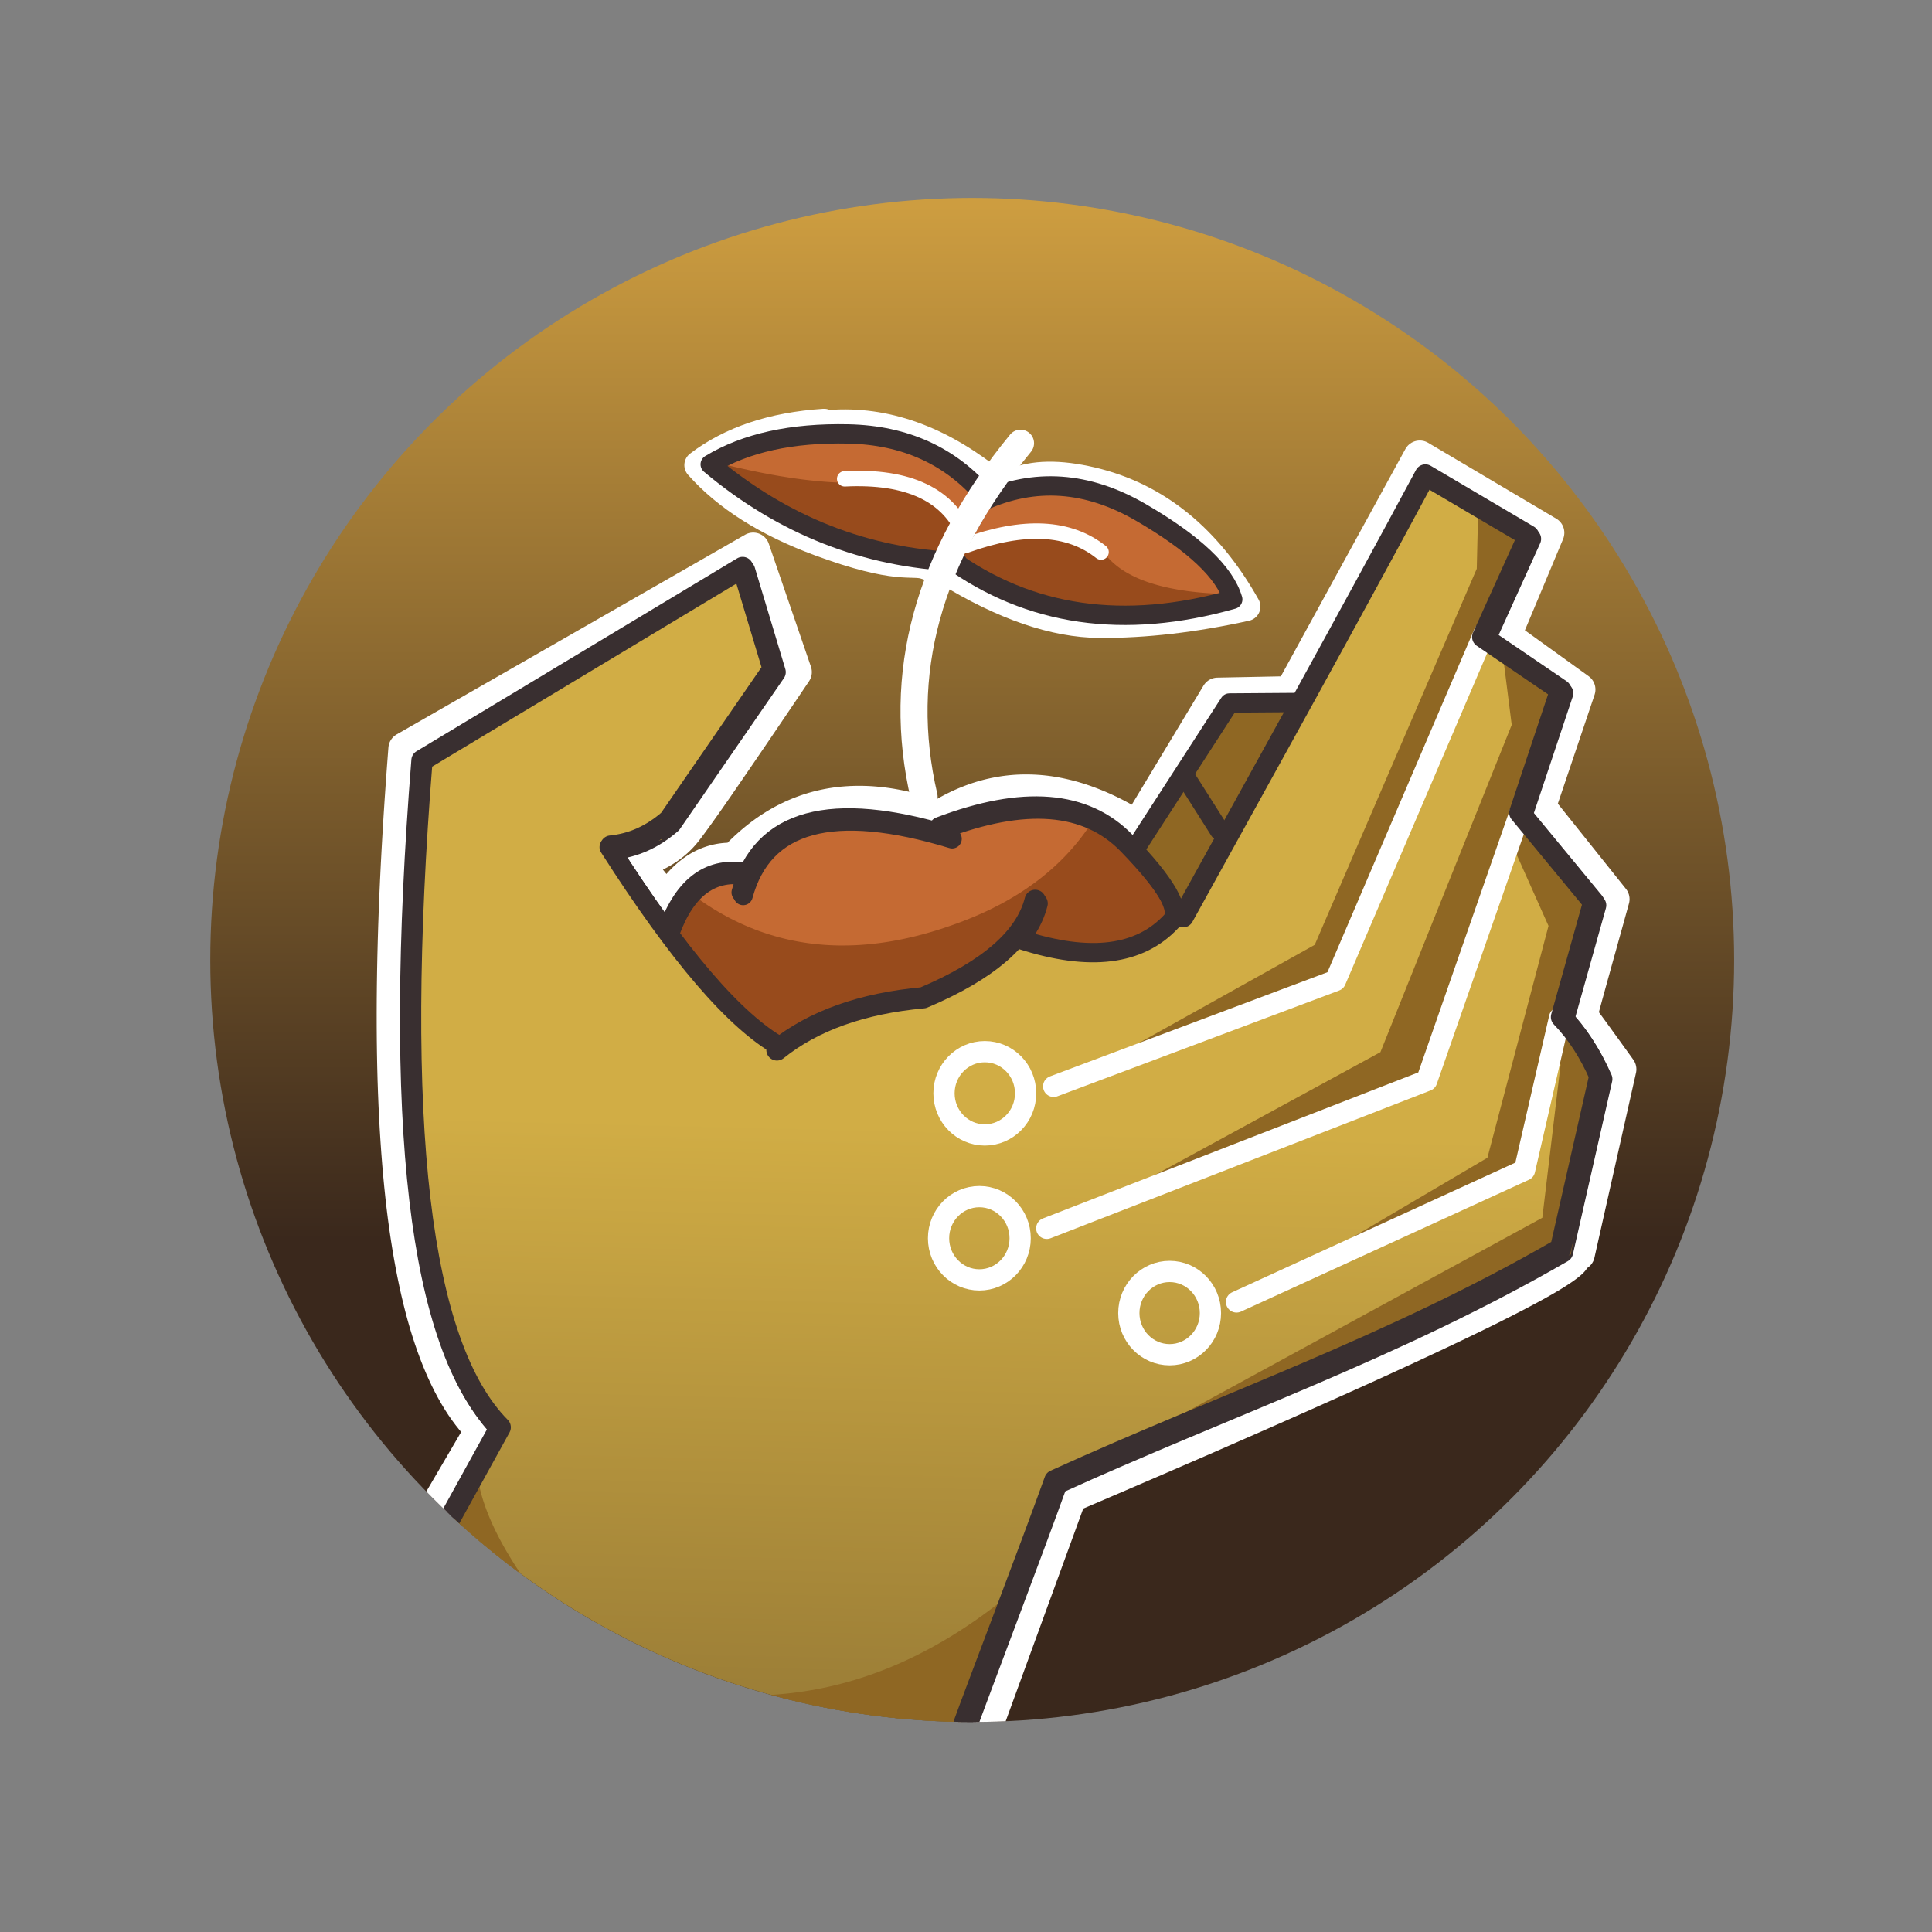 <?xml version="1.0" encoding="utf-8"?>
<!-- Generator: Adobe Illustrator 29.5.1, SVG Export Plug-In . SVG Version: 9.03 Build 0)  -->
<svg version="1.0"
	 id="Layer_1" xmlns:sodipodi="http://sodipodi.sourceforge.net/DTD/sodipodi-0.dtd" xmlns:krita="http://krita.org/namespaces/svg/krita"
	 xmlns="http://www.w3.org/2000/svg" xmlns:xlink="http://www.w3.org/1999/xlink" x="0px" y="0px" viewBox="0 0 1000 1000"
	 style="enable-background:new 0 0 1000 1000;" xml:space="preserve">
<rect x="0" y="0" width="1000" height="1000" fill="#808080" stroke="none"/>
<style type="text/css">
	
		.st0{clip-path:url(#shape0_00000010285378794095371320000016208749498225114541_);fill-rule:evenodd;clip-rule:evenodd;fill:url(#shape0_00000044882351515706499800000002332790130534066566_);}
	
		.st1{clip-path:url(#shape0_00000010285378794095371320000016208749498225114541_);fill:#FFA4AD;stroke:#FFFFFF;stroke-width:17;stroke-linecap:round;stroke-linejoin:round;}
	
		.st2{clip-path:url(#shape0_00000010285378794095371320000016208749498225114541_);fill-rule:evenodd;clip-rule:evenodd;fill:#C56A33;stroke:#984B1C;stroke-width:5;stroke-linecap:square;stroke-linejoin:bevel;}
	
		.st3{clip-path:url(#shape0_00000010285378794095371320000016208749498225114541_);fill-rule:evenodd;clip-rule:evenodd;fill:#984B1C;}
	
		.st4{clip-path:url(#shape0_00000010285378794095371320000016208749498225114541_);fill:none;stroke:#392F30;stroke-width:10;stroke-linecap:round;stroke-linejoin:round;}
	
		.st5{clip-path:url(#shape0_00000010285378794095371320000016208749498225114541_);fill:none;stroke:#392F30;stroke-width:11;stroke-linecap:round;stroke-linejoin:round;}
	
		.st6{clip-path:url(#shape0_00000010285378794095371320000016208749498225114541_);fill:none;stroke:#FFFFFF;stroke-width:11;stroke-linecap:round;stroke-linejoin:round;}
	
		.st7{clip-path:url(#shape0_00000010285378794095371320000016208749498225114541_);fill:none;stroke:#392F30;stroke-width:11;stroke-linecap:round;stroke-linejoin:round;stroke-miterlimit:4;}
	
		.st8{clip-path:url(#shape0_00000010285378794095371320000016208749498225114541_);fill:none;stroke:#FFFFFF;stroke-width:11;stroke-linecap:square;stroke-linejoin:bevel;}
	
		.st9{clip-path:url(#shape0_00000010285378794095371320000016208749498225114541_);fill-rule:evenodd;clip-rule:evenodd;fill:url(#shape05_00000176024653856413199220000013384323085727324321_);}
	
		.st10{clip-path:url(#shape0_00000010285378794095371320000016208749498225114541_);fill-rule:evenodd;clip-rule:evenodd;fill:#8F6723;}
	
		.st11{clip-path:url(#shape0_00000010285378794095371320000016208749498225114541_);fill:none;stroke:#FFFFFF;stroke-width:15;stroke-linecap:round;stroke-linejoin:round;}
	
		.st12{clip-path:url(#shape0_00000010285378794095371320000016208749498225114541_);fill-rule:evenodd;clip-rule:evenodd;fill:#C56A33;}
	
		.st13{clip-path:url(#shape0_00000010285378794095371320000016208749498225114541_);fill:none;stroke:#FFFFFF;stroke-width:8;stroke-linecap:round;stroke-linejoin:round;}
	
		.st14{clip-path:url(#shape0_00000010285378794095371320000016208749498225114541_);fill:none;stroke:#FFFFFF;stroke-width:14;stroke-linecap:round;stroke-linejoin:bevel;}
</style>
<g>
	<defs>
		<ellipse id="shape0_00000139977047657639426750000011822447623940544441_" cx="503.3" cy="496.87" rx="394.46" ry="394.42"/>
	</defs>
	<clipPath id="shape0_00000036931741410273357140000007220230325066948017_">
		<use xlink:href="#shape0_00000139977047657639426750000011822447623940544441_"  style="overflow:visible;"/>
	</clipPath>
	
		<linearGradient id="shape0_00000078726770641399135550000010182000313050035860_" gradientUnits="userSpaceOnUse" x1="-2519.323" y1="2011.723" x2="-2519.323" y2="2011.049" gradientTransform="matrix(795.165 0 0 -795.102 2003781 1599631.75)">
		<stop  offset="0" style="stop-color:#CD9D40"/>
		<stop  offset="1" style="stop-color:#3A281C"/>
	</linearGradient>
	
		<ellipse id="shape0" style="clip-path:url(#shape0_00000036931741410273357140000007220230325066948017_);fill-rule:evenodd;clip-rule:evenodd;fill:url(#shape0_00000078726770641399135550000010182000313050035860_);" cx="503.13" cy="496.87" rx="394.46" ry="394.42"/>
	
		<path id="shape01" sodipodi:nodetypes="cccccccccccccccccccccccccccccccccccccccccccccccccccccccccccccccccccccccccccccccccccccccccccccccccccccccccccccccccccccccccccccccccccccccccccccccccccccccccccccccccccccccccccccccccccccccccccccccccccccccccccccccccccccccccccccccccccccccccccccccccccccccccccccccccccccccccccccccccccccccccccccccccccccccccccccccccccccccccccccccccccccccccccccccccccccccccccccccccccccccccccccccccccccccccccccccccccccccccccccccccccccccccccccccccccccccccccccccccccccccccccccccccccccccccccccccccccccccccccccccccccccccccccccccccccccccccccccccccccccccccccccccccccccccccccccccccccccccccccccccccccccccccccccccccccccccccccccccccccccccccccccccccccccccccccccccccccccccccccccccccccccccccccccccccccccccccccccccccccccccccccccccccccccccccccccccccccccccccccccccccccccccccccccccccccccccccccccccccccccccccccccccccccccccccccc" style="clip-path:url(#shape0_00000036931741410273357140000007220230325066948017_);fill:#FFA4AD;stroke:#FFFFFF;stroke-width:17;stroke-linecap:round;stroke-linejoin:round;" d="
		M512,889.5l41.95-115.02l7.32-3.13l7.21-3.09l7.11-3.05l7.01-3.01l6.9-2.97l6.8-2.93l6.69-2.89l6.59-2.85l6.48-2.81l6.38-2.77
		l6.28-2.74l6.17-2.7l6.07-2.66l5.97-2.62l5.86-2.58l5.76-2.54l5.65-2.5l5.55-2.46l5.45-2.42l5.34-2.38l5.24-2.34l5.14-2.3
		l5.03-2.26l4.93-2.22l4.82-2.18l4.72-2.15l4.61-2.1l4.51-2.07l4.41-2.03l4.3-1.99l4.2-1.95l4.1-1.91l3.99-1.87l3.89-1.83l3.78-1.79
		l3.68-1.75l3.58-1.71l3.47-1.67l3.37-1.63l3.26-1.59l3.16-1.55l3.06-1.52l2.95-1.48l2.85-1.44l2.74-1.4l2.64-1.36l2.54-1.32
		l2.43-1.28l2.33-1.24l2.23-1.2l2.12-1.16l2.02-1.12l1.91-1.08l1.81-1.04l1.71-1.01l1.6-0.97l1.5-0.93l1.39-0.89l1.29-0.85
		l1.19-0.81l1.08-0.77l0.98-0.73l0.87-0.69l0.76-0.64l0.62-0.57l0.49-0.51l0.35-0.44l0.22-0.37l0.09-0.31l-0.05-0.24l-0.18-0.17
		l-0.32-0.11l-0.45-0.04l-0.34,0.01l-214.95,92.51l7.54-3.47l7.41-3.4l7.27-3.34l7.14-3.27l7.01-3.2l6.87-3.14l6.74-3.07l6.6-3
		l6.47-2.94l6.34-2.87l6.2-2.8l6.07-2.74l5.94-2.67l5.8-2.61l5.67-2.54l5.53-2.47l5.4-2.41l5.27-2.34l5.13-2.28l5-2.21l4.86-2.14
		l4.73-2.08l4.6-2.01l4.46-1.95l4.33-1.88l4.2-1.81l4.06-1.75l3.93-1.68l3.79-1.61l3.66-1.55l3.53-1.48l3.39-1.41l3.26-1.35
		l3.13-1.28l2.99-1.22l2.86-1.15l2.72-1.08l2.59-1.02l2.46-0.95l2.32-0.89l2.19-0.82l2.05-0.75l1.92-0.69l1.79-0.62l1.65-0.55
		l1.52-0.49l1.39-0.42l1.25-0.35l1.12-0.29l0.98-0.22l0.85-0.16l0.72-0.09l0.24-0.01l3.82-1.64l21.52-95.7l-1.45-2.02l-1.4-1.94
		l-1.34-1.86l-1.29-1.79l-1.23-1.71l-1.18-1.63l-1.13-1.56l-1.07-1.48l-1.02-1.41l-0.96-1.33l-0.91-1.25l-0.86-1.18l-0.8-1.1
		l-0.75-1.02l-0.69-0.95l-0.64-0.87l-0.59-0.79l-0.53-0.72l-0.48-0.64l-0.42-0.57l-0.37-0.49l-0.32-0.41l-0.26-0.34l-0.21-0.26
		l-0.15-0.18l-0.1-0.11l-0.04-0.03l0-0.01l0.01-0.04l0.02-0.08l0.02-0.11l0.03-0.14l0.04-0.17l0.05-0.2l0.06-0.23l0.07-0.27
		l0.08-0.3l0.09-0.33l0.1-0.36l0.1-0.39l0.11-0.42l0.12-0.45l0.13-0.49l0.14-0.52l0.15-0.55l0.16-0.58l0.17-0.61l0.17-0.64
		l0.18-0.67l0.19-0.71l0.2-0.74l0.21-0.77l0.22-0.8l0.23-0.83l0.24-0.86l0.25-0.9l0.26-0.93l0.26-0.96l0.27-0.99l0.28-1.02
		l0.29-1.05l0.3-1.08l0.31-1.12l0.32-1.15l0.33-1.18l0.34-1.21l0.34-1.24l0.35-1.27l0.36-1.31l0.37-1.34l0.38-1.37l0.39-1.4
		l0.4-1.43l0.41-1.46l0.42-1.49l0.42-1.53l0.43-1.56l0.44-1.59l0.45-1.62l0.46-1.65l0.47-1.68l0.48-1.72l0.49-1.75l0.49-1.78
		l0.5-1.81l0.51-1.84l0.52-1.87l0.53-1.9l0.54-1.94l-38.16-47.74l20.5-60.77l-38.46-27.7l22.36-53.42l-66.32-39.26l-66.82,121.98
		l-37.83,0.75l-41.49,68.89l1.11,0.7l1.94,1.25l-6.69,3.86l3.64-5.82l-0.82-0.51l-1.93-1.17l-1.92-1.13l-1.92-1.1l-1.91-1.06
		l-1.91-1.02l-1.9-0.98l-1.9-0.94l-1.89-0.9l-1.89-0.86l-1.88-0.82l-1.88-0.78l-1.87-0.74l-1.87-0.71l-1.86-0.67l-1.86-0.63
		l-1.85-0.59l-1.85-0.55l-1.84-0.51l-1.84-0.47l-1.83-0.43l-1.83-0.4l-1.82-0.36l-1.82-0.32l-1.81-0.28l-1.81-0.24l-1.8-0.2
		l-1.8-0.16l-1.79-0.12l-1.79-0.08l-1.78-0.04l-1.78-0.01l-1.77,0.03l-1.77,0.07l-1.76,0.11l-1.76,0.15l-1.75,0.19l-1.75,0.23
		l-1.74,0.27l-1.74,0.31l-1.73,0.34l-1.73,0.38l-1.72,0.42l-1.72,0.46l-1.71,0.5l-1.71,0.54l-1.7,0.58l-1.7,0.62l-1.69,0.66
		l-1.69,0.69l-1.68,0.73l-1.68,0.77l-1.67,0.81l-1.67,0.85l-1.66,0.89l-1.66,0.93l-1.65,0.97l-1.65,1.01l-0.5,0.32l0.66,0.24
		l2.34,0.89l2.36,0.93l2.37,0.98l2.39,1.02l2.4,1.07l2.42,1.12l2.43,1.16l-2.49,1.13l-2.42,1.09l-2.35,1.05l-2.27,1l-2.2,0.96
		l-2.13,0.92l-2.06,0.88l-1.99,0.84l-1.91,0.8l-1.84,0.76l-1.77,0.72l-1.7,0.68l-1.62,0.64l-1.55,0.6l-1.48,0.56l-1.41,0.52
		l-1.33,0.47l-1.26,0.43l-1.19,0.39l-1.12,0.35l-1.05,0.31l-0.97,0.27l-0.9,0.23l-0.83,0.19l-0.76,0.15l-0.69,0.11l-0.61,0.07
		l-0.54,0.02l-0.47-0.02l-0.4-0.06l-0.32-0.1l-0.25-0.14l-0.18-0.18l-0.11-0.22l-0.03-0.26l0.04-0.3l0.11-0.34l0.18-0.38l0.25-0.42
		l0.33-0.46l0.4-0.51l0.47-0.55l0.54-0.59l0.61-0.63l0.69-0.67l0.76-0.71l0.83-0.75l0.9-0.79l0.98-0.83l1.05-0.87l1.12-0.91
		l1.19-0.95l1.26-0.99l1.34-1.04l1.41-1.08l1.48-1.12l1.55-1.16l1.62-1.2l1.7-1.24l1.63-1.16l1.63-1.12l1.64-1.08l1.14-0.72
		l-1.67-0.6l-2.31-0.8l-2.3-0.75l-2.28-0.7l-2.27-0.66l-2.25-0.61l-2.24-0.57l-2.23-0.52l-2.21-0.48l-2.2-0.43l-2.18-0.39
		l-2.17-0.34l-2.15-0.29l-2.14-0.25l-2.12-0.2l-2.11-0.16l-2.09-0.11l-2.08-0.06l-2.06-0.02l-2.05,0.03l-2.03,0.07l-2.02,0.12
		l-2.01,0.16l-1.99,0.21l-1.98,0.25l-1.96,0.3l-1.95,0.35l-1.93,0.39l-1.92,0.44l-1.9,0.48l-1.89,0.53l-1.87,0.58l-1.86,0.62
		l-1.84,0.67l-1.83,0.71l-1.82,0.76l-1.8,0.8l-1.79,0.85l-1.77,0.89l-1.76,0.94l-1.74,0.99l-1.73,1.03l-1.71,1.08l-1.7,1.12
		l-1.68,1.17l-1.67,1.22l-1.65,1.26l-1.64,1.31l-1.62,1.35l-1.61,1.4l-1.6,1.44l-1.58,1.49l-1.57,1.53l-1.55,1.58l-1.26,1.33
		l0.99,0.06l1.15,0.1l1.16,0.14l1.17,0.18l1.18,0.21l1.19,0.25l1.2,0.28l1.21,0.32l1.22,0.35l1.23,0.39l1.24,0.42l-9.7,4.38
		l26.46,4.92l-2.48,1.35l-2.42,1.3l-2.36,1.26l-2.29,1.21l-2.23,1.16l-2.16,1.11l-2.1,1.06l-2.04,1.01l-1.97,0.96l-1.91,0.91
		l-1.84,0.86l-1.78,0.82l-1.72,0.77l-1.65,0.72l-1.59,0.67l-1.52,0.62l-1.46,0.57l-1.4,0.52l-1.33,0.48l-1.27,0.43l-1.2,0.38
		l-1.14,0.33l-1.08,0.28l-1.01,0.23l-0.95,0.18l-0.89,0.13l-0.82,0.08l-0.76,0.04l-0.69-0.01l-0.63-0.06l-0.57-0.11l-0.5-0.16
		l-0.44-0.21l-0.37-0.26l-0.31-0.3l-0.24-0.36l-0.18-0.4l-0.12-0.45l-0.05-0.5l0.01-0.55l0.08-0.6l0.14-0.65l0.2-0.7l0.27-0.74
		l0.33-0.79l0.4-0.84l0.46-0.89l0.52-0.94l0.59-0.99l0.65-1.04l0.71-1.09l0.78-1.13l0.84-1.18l0.91-1.23l0.97-1.28l1.03-1.33
		l1.1-1.38l1.16-1.43l1.23-1.48l1.29-1.52l1.36-1.57l1.42-1.62l1.48-1.67l1.52-1.67l0.28-0.29l-0.15-0.01l-1.13-0.03h-1.12
		l-1.11,0.04l-1.1,0.07l-1.09,0.11l-1.08,0.14l-1.07,0.18l-1.06,0.21l-1.05,0.25l-1.04,0.28l-1.03,0.32l-1.02,0.35l-1.01,0.39
		l-1,0.42l-0.99,0.46l-0.98,0.49l-0.97,0.53l-0.96,0.57l-0.95,0.6l-0.94,0.64l-0.93,0.67l-0.92,0.71l-0.91,0.74l-0.9,0.78
		l-0.89,0.81l-0.88,0.85l-0.87,0.88l-0.86,0.92l-0.85,0.95l-0.84,0.99l-0.83,1.02l-0.82,1.06l-0.81,1.1l-0.8,1.13l-0.79,1.17
		l-0.78,1.2l-0.41,0.66l4.02,5.05l-1.52,3.66l3.8-5.18l-3.13,6.95l-4.5-2.56l-1.61,2.88l-1.49,2.66l-1.38,2.45l-1.26,2.23
		l-1.15,2.01l-1.04,1.79l-0.92,1.57l-0.81,1.35l-0.7,1.13l-0.58,0.91l-0.47,0.69l-0.36,0.47l-0.24,0.25l-0.13,0.03l-0.01-0.19
		l0.1-0.41l0.21-0.63l0.33-0.85l0.44-1.07l0.55-1.29l0.67-1.51l0.78-1.73l0.9-1.95l1.01-2.16l1.12-2.38l1.24-2.6l1.35-2.82
		l0.71-1.45l0.72-1.41l0.73-1.38l0.74-1.34l0.75-1.31l0.76-1.27l0.36-0.58l-15.94-19.99l1.32-0.4l1.29-0.42l1.27-0.44l1.24-0.46
		l1.22-0.48l1.19-0.5l1.17-0.52l1.14-0.54l1.12-0.56l1.09-0.58l1.07-0.6l1.04-0.62l1.02-0.64l0.99-0.66l0.97-0.68l0.94-0.7
		l0.92-0.72l0.89-0.74l0.87-0.76l0.84-0.78l0.82-0.8l0.79-0.82l0.77-0.84l0.74-0.86l0.72-0.88l0.29-0.37l0.31-0.4l0.33-0.43
		l0.35-0.46l0.37-0.49l0.39-0.52l0.41-0.55l0.43-0.58l0.45-0.61l0.47-0.64l0.49-0.67l0.51-0.7l0.53-0.73l0.55-0.76l0.57-0.79
		l0.59-0.82l0.61-0.85l0.63-0.89l0.65-0.91l0.67-0.95l0.69-0.98l0.71-1.01l0.73-1.04l0.75-1.07l0.77-1.1l0.79-1.13l0.8-1.16
		l0.83-1.19l0.85-1.22l0.86-1.25l0.88-1.28l0.9-1.31l0.92-1.34l0.94-1.37l0.96-1.4l0.98-1.43l1-1.46l1.02-1.49l1.04-1.52l1.06-1.55
		l1.08-1.58l1.1-1.61l1.12-1.64l1.14-1.67l1.16-1.7l1.18-1.73l1.2-1.76l1.22-1.8l1.24-1.82l1.26-1.86l1.28-1.89l1.3-1.92l1.32-1.95
		l1.34-1.98l1.36-2.01l1.38-2.04l1.4-2.07l1.42-2.1l1.44-2.13l1.46-2.16l1.48-2.19l1.5-2.22l1.52-2.25l-21.83-63.72L209.52,387.52
		l-0.68,8.92l-0.64,8.81l-0.6,8.7l-0.56,8.59l-0.52,8.48l-0.48,8.38l-0.44,8.27l-0.4,8.16l-0.36,8.05l-0.32,7.94l-0.27,7.83
		l-0.23,7.72l-0.19,7.61l-0.15,7.51l-0.11,7.4l-0.07,7.29l-0.03,7.18l0.01,7.07l0.05,6.96l0.09,6.85l0.13,6.74l0.17,6.64l0.22,6.53
		l0.26,6.42l0.3,6.31l0.34,6.2l0.38,6.09l0.42,5.98l0.46,5.87l0.5,5.76l0.54,5.65l0.58,5.55l0.62,5.44l0.66,5.33l0.71,5.22
		l0.75,5.11l0.79,5l0.83,4.89l0.87,4.78l0.91,4.68l0.95,4.57l0.99,4.46l1.03,4.35l1.07,4.24l1.11,4.13l1.15,4.02l1.2,3.91l1.24,3.8
		l1.28,3.7l1.32,3.59l1.36,3.48l1.4,3.37l1.44,3.26l1.48,3.15l1.52,3.04l1.56,2.93l1.6,2.83l1.64,2.72l1.68,2.61l1.73,2.5l1.77,2.39
		l1.81,2.28l1.85,2.17l2.36,2.67l0.53,0.59l4.43-7.51l6.12,14.27l1.81,2.26l1.72,2.16l1.64,2.06l1.55,1.95l1.46,1.85l1.38,1.75
		l1.29,1.65l1.2,1.54l1.11,1.44l1.03,1.34l0.94,1.24l0.86,1.13l0.77,1.03l0.68,0.93l0.6,0.82l0.51,0.72l0.42,0.62l0.33,0.52
		l0.25,0.41l0.16,0.31l0.07,0.21l-0.01,0.1l-0.1,0l-0.19-0.1l-0.27-0.2l-0.36-0.31l-0.45-0.41l-0.53-0.51l-0.62-0.62l-0.71-0.72
		l-0.8-0.82l-0.88-0.92l-0.97-1.03l-1.06-1.13l-1.14-1.23l-1.23-1.34l-1.32-1.44l-1.4-1.54l-1.49-1.64l-1.58-1.75l-1.66-1.85
		l-1.75-1.95l-1.84-2.05l-1.92-2.16l-2.01-2.26l-2.1-2.36l-2.18-2.47l-1.75-1.98L227,778"/>
	
		<path id="shape02" sodipodi:nodetypes="cccccccccccccccccccccccccccccccccc" style="clip-path:url(#shape0_00000036931741410273357140000007220230325066948017_);fill-rule:evenodd;clip-rule:evenodd;fill:#C56A33;stroke:#984B1C;stroke-width:5;stroke-linecap:square;stroke-linejoin:bevel;" d="
		M345.36,480.33l6.32-7.08l10.17-14.95l10.67-4.46l11.75-0.4l3.69,0.51l13.93-18.22l24.47-8.41l19.42-2.25l33.82,3.95l10.04,4.15
		l2.31-7.09l13.8-3.64l13.33-1.62l11.94-2.56l15.19,0.51l8.02,1.73l16.77,4.26l17.27,14.84l19.33,25.27l1.42,15.32l-19.55,9.15
		l-6.66,2.9l-39.85,1.22l-14.27-6.57l-13.74,9.52l-28.55,17.37l-13.33,4.46l-36.16,8.07L418.72,536l-13.23,6.27l-8.24-4.61
		l-22.17-19.81C374.39,518.22,364.48,505.71,345.36,480.33z"/>
	
		<path id="shape1" sodipodi:nodetypes="ccccccccccccccccccccccccccccccccccccccccccccccccccccccccccccccccccccccccccccccccccccccccccccccccccccccccccccccccccccccccccccccccccccccc" style="clip-path:url(#shape0_00000036931741410273357140000007220230325066948017_);fill-rule:evenodd;clip-rule:evenodd;fill:#984B1C;" d="
		M347.05,483.16l10.61-18.49l1.2-1.29l1.91,1.39l1.92,1.35l1.93,1.32l1.94,1.28l1.95,1.24l1.96,1.2l1.97,1.16l1.98,1.12l2,1.09
		l2.01,1.05l2.02,1.01l2.03,0.97l2.04,0.93l2.05,0.9l2.06,0.86l2.07,0.82l2.08,0.78l2.09,0.74l2.1,0.7l2.11,0.66l2.12,0.63
		l2.13,0.59l2.14,0.55l2.15,0.51l2.16,0.47l2.17,0.43l2.18,0.4l2.19,0.36l2.2,0.32l2.22,0.28l2.22,0.24l2.24,0.21l2.25,0.17
		l2.26,0.13l2.27,0.09l2.28,0.05l2.29,0.01l2.3-0.03l2.31-0.06l2.32-0.1l2.33-0.14l2.34-0.18l2.35-0.22l2.36-0.25l2.37-0.29
		l2.38-0.33l2.39-0.37l2.4-0.41l2.41-0.45l2.42-0.48l2.43-0.52l2.45-0.56l2.45-0.6l2.47-0.64l2.47-0.68l2.49-0.71l2.5-0.75
		l2.51-0.79l2.52-0.83l2.53-0.87l2.54-0.9l2.55-0.94l2.56-0.98l2.55-1.02l2.51-1.04l2.47-1.07l2.43-1.1l2.4-1.13l2.36-1.16
		l2.32-1.19l2.28-1.21l2.24-1.24l2.2-1.27l2.17-1.3l2.13-1.33l2.09-1.36l2.05-1.38l2.02-1.41l1.98-1.44l1.94-1.47l1.9-1.5l1.86-1.53
		l1.83-1.56l1.79-1.58l1.75-1.61l1.71-1.64l1.68-1.67l1.64-1.7l1.6-1.73l1.56-1.76l1.52-1.78l1.49-1.81l1.45-1.84l1.41-1.87
		l1.37-1.9l1.34-1.93l1.3-1.95l1.21-1.91l4.89,1.6l15.66,14.38l21.22,22.28l1.64,13.13l-15.47,11.88l-17.94,6.71l-12.69,0.4
		l-14.97-2.95l-22.03-1.94l-10.25,7.78l-16.62,9l-18.05,11.02l-24.88,3.18l-45.29,16.14l-9.73,8.87l-21.92-25.58L360.69,500
		l-0.24,0.09l-0.31-0.04l-0.38-0.18l-0.45-0.31l-0.52-0.45l-0.59-0.58l-0.66-0.72l-0.73-0.86l-0.8-0.99l-0.87-1.13l-0.94-1.26
		l-1.01-1.4l-1.08-1.53l-1.15-1.67l-1.22-1.8l-1.29-1.94L347.05,483.16"/>
	
		<path id="shape03" sodipodi:nodetypes="cc" style="clip-path:url(#shape0_00000036931741410273357140000007220230325066948017_);fill:none;stroke:#392F30;stroke-width:10;stroke-linecap:round;stroke-linejoin:round;" d="
		M316.34,440.11c35.62,55.86,65.22,90.32,88.8,103.4"/>
	
		<path id="shape11" sodipodi:nodetypes="ccc" style="clip-path:url(#shape0_00000036931741410273357140000007220230325066948017_);fill:none;stroke:#392F30;stroke-width:11;stroke-linecap:round;stroke-linejoin:round;" d="
		M403.18,545.04c18.82-15.12,44.06-24.12,75.73-27c33.73-14.25,53.03-31.05,57.92-50.42"/>
	
		<path id="shape2" sodipodi:nodetypes="cc" style="clip-path:url(#shape0_00000036931741410273357140000007220230325066948017_);fill:none;stroke:#392F30;stroke-width:10;stroke-linecap:round;stroke-linejoin:round;" d="
		M346.87,482.48c8.38-22.96,21.95-32.68,40.71-29.16"/>
	
		<path id="shape3" sodipodi:nodetypes="cc" style="clip-path:url(#shape0_00000036931741410273357140000007220230325066948017_);fill:none;stroke:#392F30;stroke-width:10;stroke-linecap:round;stroke-linejoin:round;" d="
		M384.65,463.53c10.41-38.29,46.46-48.07,108.16-29.36"/>
	
		<path id="shape4" sodipodi:nodetypes="czcc" style="clip-path:url(#shape0_00000036931741410273357140000007220230325066948017_);fill:none;stroke:#392F30;stroke-width:10;stroke-linecap:round;stroke-linejoin:round;" d="
		M487.24,429.49c43.32-16.51,75.47-13.92,96.46,7.76c20.99,21.68,28.87,35.42,23.63,41.22c-16.42,17.7-42.19,20.91-77.31,9.65"/>
	
		<path id="shape5" sodipodi:nodetypes="ccccccc" style="clip-path:url(#shape0_00000036931741410273357140000007220230325066948017_);fill:none;stroke:#392F30;stroke-width:11;stroke-linecap:round;stroke-linejoin:round;" d="
		M317.24,439.52c11.01-1.07,21.05-5.57,30.12-13.49l53.86-78.14l-15.81-52.57l-165.95,99.84c-14.96,187.81-1.46,302.89,40.49,345.22
		l-26.79,49.82"/>
	
		<path id="shape6" sodipodi:nodetypes="ccc" style="clip-path:url(#shape0_00000036931741410273357140000007220230325066948017_);fill:none;stroke:#FFFFFF;stroke-width:11;stroke-linecap:round;stroke-linejoin:round;" d="
		M787.76,422.41L739.5,560.87l-196.67,76.51"/>
	
		<path id="shape7" sodipodi:nodetypes="ccc" style="clip-path:url(#shape0_00000036931741410273357140000007220230325066948017_);fill:none;stroke:#FFFFFF;stroke-width:11;stroke-linecap:round;stroke-linejoin:round;" d="
		M808.27,528.37l-18.14,78.86l-149.07,68.25"/>
	
		<path id="shape8" sodipodi:nodetypes="ccc" style="clip-path:url(#shape0_00000036931741410273357140000007220230325066948017_);fill:none;stroke:#FFFFFF;stroke-width:11;stroke-linecap:round;stroke-linejoin:round;" d="
		M769.23,329.33l-76.97,179.79l-145.84,54.76"/>
	
		<path id="shape9" sodipodi:nodetypes="ccc" style="clip-path:url(#shape0_00000036931741410273357140000007220230325066948017_);fill:none;stroke:#392F30;stroke-width:10;stroke-linecap:round;stroke-linejoin:round;" d="
		M588.22,441.56l49.17-76.09l32.96-0.24"/>
	
		<path id="shape10" sodipodi:nodetypes="cc" style="clip-path:url(#shape0_00000036931741410273357140000007220230325066948017_);fill:none;stroke:#392F30;stroke-width:10;stroke-linecap:round;stroke-linejoin:round;" d="
		M614.04,402.81l18.18,28.66"/>
	
		<path id="shape11_00000059271407883974424980000008563375128200248251_" sodipodi:nodetypes="cccccccccccc" style="clip-path:url(#shape0_00000036931741410273357140000007220230325066948017_);fill:none;stroke:#392F30;stroke-width:11;stroke-linecap:round;stroke-linejoin:round;stroke-miterlimit:4;" d="
		M613.4,476.1c41.98-75.98,82.2-148.27,125.4-228.66l53.38,31.48l-23.71,52.37l40.37,27.48l-21.17,63.45l38.25,46.36L809.25,528
		c7.95,8.22,14.56,18.4,19.83,30.52l-20.31,89.47c-87.32,50.47-174.51,80.09-261.77,119.87c-11.12,31.08-41.82,111.89-47.01,126.39"
		/>
	
		<ellipse id="shape04" style="clip-path:url(#shape0_00000036931741410273357140000007220230325066948017_);fill:none;stroke:#FFFFFF;stroke-width:11;stroke-linecap:square;stroke-linejoin:bevel;" cx="510.77" cy="567.48" rx="21.12" ry="21.55"/>
	
		<ellipse id="shape01_00000002361054474531713760000009172085801940466070_" style="clip-path:url(#shape0_00000036931741410273357140000007220230325066948017_);fill:none;stroke:#FFFFFF;stroke-width:11;stroke-linecap:square;stroke-linejoin:bevel;" cx="507.94" cy="642.51" rx="21.12" ry="21.55"/>
	
		<ellipse id="shape011" style="clip-path:url(#shape0_00000036931741410273357140000007220230325066948017_);fill:none;stroke:#FFFFFF;stroke-width:11;stroke-linecap:square;stroke-linejoin:bevel;" cx="606.43" cy="681.24" rx="21.12" ry="21.55"/>
	
		<linearGradient id="shape05_00000090292240487775099460000013233443825914542743_" gradientUnits="userSpaceOnUse" x1="-2518.396" y1="2011.439" x2="-2518.437" y2="2009.629" gradientTransform="matrix(616.116 0 0 -649.206 1552151.25 1306090.375)">
		<stop  offset="0.289" style="stop-color:#D1AD45"/>
		<stop  offset="1" style="stop-color:#3A281C"/>
	</linearGradient>
	
		<path id="shape05" sodipodi:nodetypes="cccccccccccccccccccccccccccccccccccccccccccccccccccccccccccccccccccccccccc" style="clip-path:url(#shape0_00000036931741410273357140000007220230325066948017_);fill-rule:evenodd;clip-rule:evenodd;fill:url(#shape05_00000090292240487775099460000013233443825914542743_);" d="
		M231.22,794.08l4.95,5.05l7.34,6.34l7.49,6.16l7.64,5.98l7.79,5.8l7.93,5.61l8.07,5.42l8.21,5.23l8.35,5.03l8.48,4.83l8.61,4.62
		l8.73,4.42l8.85,4.21l8.97,3.99l9.09,3.78l9.2,3.56l9.31,3.33l9.41,3.11l9.52,2.88l9.62,2.64l9.71,2.41l9.8,2.17l9.89,1.93
		l9.98,1.68l10.06,1.43l10.14,1.18l10.22,0.92l10.29,0.66l10.36,0.4l5.44,0.07l50.02-129.47l264.03-119.55l20.85-91.89l-8.52-12.8
		l-11.91-14.82l16.38-61.52l-17.75-22l-21.66-24.67l21.66-65.37l-41.12-23.48l15.66-37.63l4.55-16.09l-53.23-29.93l-63.62,116.84
		L637,367.42l-44.87,68.19l-3.66,9.55l21.09,25.47l-1.78,8.87l-7.71,5.8l-17.21,9.15l-27.16,1.17l-28.74-7.28L500,508.91
		l-20.51,9.97l-27.73,4.38l-31.57,10.89l-15.9,10.49l-36.16-33.54l-51.59-70.17l25.57-6.19l17.39-23.95l40.93-62.66l-15.41-50.19
		l-164.88,97.91l-5.07,29.09l-0.55,3.15l-1.06,90.54l2.9,83.9l12.49,81.08l17.02,43.3l13.52,13.7l-28.24,53.97"/>
	
		<path id="shape0_00000072239591532197980510000002599015370891287205_" sodipodi:nodetypes="cccccc" style="clip-path:url(#shape0_00000036931741410273357140000007220230325066948017_);fill-rule:evenodd;clip-rule:evenodd;fill:#8F6723;" d="
		M590.16,438.49l45.98-73.33l38.02,0.57l-58.61,105.73l-8.34-1.25C607.72,468.62,602.03,458.05,590.16,438.49z"/>
	
		<path id="shape1_00000127727485593119344930000006999343621597033865_" sodipodi:nodetypes="ccccccc" style="clip-path:url(#shape0_00000036931741410273357140000007220230325066948017_);fill-rule:evenodd;clip-rule:evenodd;fill:#8F6723;" d="
		M546.42,563.88l134.08-74.83l83.87-194.68l0.71-30.31l28.67,13.49L693.63,508.02C693.39,508.07,644.32,526.69,546.42,563.88z"/>
	
		<path id="shape2_00000160189470496893907540000015261970184408575407_" sodipodi:nodetypes="cccccccc" style="clip-path:url(#shape0_00000036931741410273357140000007220230325066948017_);fill-rule:evenodd;clip-rule:evenodd;fill:#8F6723;" d="
		M777.79,338.37l4.67,36.83l-67.96,169.39l-160.3,87.32l184.17-69.86l54.93-155.07l17.24-49.52
		C805.62,351.33,794.7,344.96,777.79,338.37z"/>
	
		<path id="shape3_00000072279067803440052310000006315176671415557536_" sodipodi:nodetypes="ccccccccc" style="clip-path:url(#shape0_00000036931741410273357140000007220230325066948017_);fill-rule:evenodd;clip-rule:evenodd;fill:#8F6723;" d="
		M782.83,437.44l18.67,41.8l-31.62,120.02l-126.3,74.44l145.95-66.16l19.56-83.76l16.79-58.68l-41.27-47.67
		C784.86,417.43,784.26,424.1,782.83,437.44z"/>
	
		<path id="shape4_00000087414688512956034930000002947616300024943782_" sodipodi:nodetypes="ccccccccc" style="clip-path:url(#shape0_00000036931741410273357140000007220230325066948017_);fill-rule:evenodd;clip-rule:evenodd;fill:#8F6723;" d="
		M805.54,550.89l2.23,0.08l-9.47,79.34L555.72,762.63l257.33-113.34l16.88-95.74l-15.1-19.13l-6.88-13.1
		C807.95,522.59,807.15,532.45,805.54,550.89z"/>
	
		<path id="shape06" sodipodi:nodetypes="cccccccccccccccccccccccccccccccccccccccccccccccccccccccccccccccccccccccccccccccccccccccccccccccccccccccccccccccccccccccc" style="clip-path:url(#shape0_00000036931741410273357140000007220230325066948017_);fill-rule:evenodd;clip-rule:evenodd;fill:#8F6723;" d="
		M523.38,824.63l-2.45,2.01l-3.04,2.42l-3.05,2.36l-3.06,2.3l-3.07,2.25l-3.08,2.19l-3.08,2.13l-3.09,2.07l-3.1,2.01l-3.11,1.95
		l-3.12,1.89l-3.12,1.83l-3.13,1.77l-3.14,1.72l-3.15,1.66l-3.16,1.6l-3.17,1.54l-3.17,1.48l-3.18,1.42l-3.19,1.36l-3.2,1.3
		l-3.2,1.24l-3.21,1.18l-3.22,1.12l-3.23,1.07l-3.24,1.01l-3.25,0.95l-3.25,0.89l-3.26,0.83l-3.27,0.77l-3.28,0.71l-3.29,0.65
		l-3.3,0.59l-3.3,0.54l-3.31,0.48l-3.32,0.42l-3.33,0.36l-3.33,0.3l-3.34,0.24l-3.35,0.18l-3.36,0.12l-3.37,0.06l-3.38,0l-3.38-0.06
		l-3.39-0.11l-3.4-0.17l-3.41-0.23l-3.41-0.29l-1.1-0.11l2.23,0.8l9.41,3.11l9.52,2.88l9.62,2.64l9.71,2.41l9.8,2.17l9.89,1.93
		l9.98,1.68l10.06,1.43l10.14,1.18l10.22,0.92l10.29,0.66l10.36,0.4l5.44,0.07L523.38,824.63 M285.7,836.51l-1.3-1.63l-1.65-2.08
		l-1.61-2.07l-1.57-2.05l-1.54-2.04l-1.5-2.02l-1.46-2l-1.43-1.99l-1.39-1.97l-1.35-1.96l-1.32-1.94l-1.28-1.93l-1.24-1.91
		l-1.21-1.9l-1.17-1.88l-1.13-1.86l-1.1-1.85l-1.06-1.83l-1.02-1.82l-0.99-1.8l-0.95-1.79l-0.91-1.77l-0.88-1.76l-0.84-1.74
		l-0.8-1.72l-0.77-1.71l-0.73-1.69l-0.69-1.68l-0.66-1.66l-0.62-1.65l-0.58-1.63l-0.55-1.61l-0.51-1.6l-0.47-1.58l-0.44-1.57
		l-0.4-1.55l-0.37-1.54l-0.33-1.52l-0.29-1.51l-0.26-1.49l-0.19-1.27l-15.83,30.25l4.84,4.93l7.34,6.34l7.49,6.16l7.64,5.98
		l7.79,5.8l7.93,5.61l8.07,5.42L285.7,836.51 M231.22,794.08l0.11,0.11l-0.19,0.37L231.22,794.08"/>
	
		<path id="shape5_00000075842795974062393670000013355492277345270680_" sodipodi:nodetypes="cczzczczcccc" style="clip-path:url(#shape0_00000036931741410273357140000007220230325066948017_);fill:none;stroke:#FFFFFF;stroke-width:15;stroke-linecap:round;stroke-linejoin:round;" d="
		M426.49,219.08c-26.51,1.75-48.1,8.98-64.77,21.69c14.41,16.26,35.19,29.43,62.34,39.51c40.73,15.11,47.9,9.66,55.01,12.11
		c4.73,1.63,8.44,2.69,11.12,3.16c29.29,17.95,55.62,27,79,27.14c23.38,0.14,48.61-2.77,75.7-8.73
		c-19.83-35.29-46.46-56.86-79.9-64.7c-33.44-7.84-53.67,0.87-60.69,26.13l6.25-28.22c-27.3-21.01-55.12-30.09-83.45-27.26"/>
	
		<path id="shape6_00000040571090721792448140000011669031959752714124_" sodipodi:nodetypes="cccccccccccccccccccccccc" style="clip-path:url(#shape0_00000036931741410273357140000007220230325066948017_);fill-rule:evenodd;clip-rule:evenodd;fill:#C56A33;" d="
		M372.58,241.03c5.89-2.56,11.79-5.12,17.68-7.67l22.36-3.41l19.94-4.69l25.16,2.93l34.23,11.43l24.25,19.38l22.17-4.6l25.45,2.05
		l35.99,14.42l17.46,14.75l16.48,15.51l6.52,11.66l-21.84,3.86l-30.14,4.54l-29.31-1.87l-29.82-8.54l-34.34-15.07l-13.8-4.22
		l-26.22-1.45l-21.35-9.04l-34.3-15.88l-19.2-10.69C379.86,254.42,377.4,249.96,372.58,241.03z"/>
	
		<path id="shape07" sodipodi:nodetypes="cccccccccccccccccccccccccccccccccccccccccccccccccccccccccccccccccccccccccccccccccccccccccccccccccccccccccccccccccccccccccccccccccccccccccccccccccccccccccccccccccccccccccccccccccccccccccccccccccccccccccccccccccccccccccccccccccccccccccccccccccccccccccccccccccccccccccccccccccccccccc" style="clip-path:url(#shape0_00000036931741410273357140000007220230325066948017_);fill-rule:evenodd;clip-rule:evenodd;fill:#984B1C;" d="
		M370.58,239.95l0.65-0.49l0.69,0.18l1.5,0.38l1.49,0.37l1.48,0.36l1.47,0.36l1.46,0.35l1.46,0.34l1.45,0.33l1.44,0.33l1.43,0.32
		l1.42,0.31l1.42,0.31l1.41,0.3l1.4,0.29l1.39,0.29l1.38,0.28l1.37,0.27l1.37,0.26l1.36,0.26l1.35,0.25l1.34,0.24l1.33,0.24
		l1.32,0.23l1.32,0.22l1.31,0.21l1.3,0.21l1.29,0.2l1.28,0.19l1.27,0.19l1.27,0.18l1.26,0.17l1.25,0.17l1.24,0.16l1.24,0.15
		l1.23,0.14l1.22,0.14l1.21,0.13l1.2,0.12l1.19,0.12l1.19,0.11l1.18,0.1l1.17,0.1l1.16,0.09l1.15,0.08l1.14,0.07l1.14,0.07
		l1.13,0.06l1.12,0.05l1.11,0.05l1.1,0.04l1.1,0.03l1.09,0.02l1.08,0.02l1.07,0.01l1.06,0l1.05,0l1.67-0.01l1.63,0l1.6,0.01
		l1.56,0.02l1.53,0.03l1.49,0.04l1.46,0.05l1.43,0.06l1.4,0.07l1.37,0.09l1.34,0.1l1.31,0.11l1.28,0.12l1.25,0.13l1.23,0.14
		l1.2,0.15l1.17,0.17l1.15,0.18l1.12,0.19l1.1,0.2l1.08,0.22l1.05,0.23l1.03,0.24l1.01,0.25l0.99,0.27l0.97,0.28l0.95,0.29
		l0.93,0.31l0.91,0.32l0.89,0.34l0.87,0.35l0.86,0.36l0.84,0.38l0.83,0.39l0.81,0.41l0.8,0.42l0.78,0.44l0.77,0.45l0.76,0.47
		l0.75,0.48l0.73,0.5l0.73,0.52l0.71,0.53l0.71,0.55l0.7,0.57l0.69,0.58l0.68,0.6l0.67,0.61l0.67,0.63l0.66,0.65l0.66,0.67
		l0.65,0.68l0.65,0.7l0.65,0.72l0.64,0.74l0.64,0.75l0.64,0.77l0.64,0.79l0.64,0.81l1.76,2.28l1.4,1.89l1.03,1.5l0.67,1.11
		l0.31,0.72l-0.05,0.33l-0.42-0.06l-0.78-0.45l-1.14-0.84l-1.51-1.23l-1.87-1.62l-2.24-2l-2.6-2.39l5.44,9.95l1.8-0.39l1.78-0.37
		l1.76-0.36l1.73-0.34l1.71-0.33l1.69-0.31l1.67-0.29l1.65-0.28l1.63-0.26l1.61-0.24l1.59-0.23l1.57-0.21l1.54-0.2l1.53-0.18
		l1.5-0.17l1.48-0.15l1.46-0.13l1.44-0.12l1.42-0.1l1.4-0.08l1.38-0.07l1.36-0.05l1.33-0.04l1.31-0.02l1.29,0l1.27,0.01l1.25,0.03
		l1.23,0.04l1.21,0.06l1.19,0.08l1.17,0.09l1.15,0.11l1.12,0.12l1.1,0.14l1.08,0.16l1.06,0.17l1.04,0.19l1.02,0.2l1,0.22l0.98,0.24
		l0.96,0.25l0.94,0.27l0.91,0.29l0.89,0.3l0.87,0.32l0.85,0.33l0.83,0.35l0.81,0.37l0.79,0.38l0.77,0.4l0.75,0.41l0.72,0.43
		l0.7,0.45l0.68,0.46l0.66,0.48l0.64,0.49l0.62,0.51l0.6,0.53l0.58,0.54l0.56,0.56l0.54,0.57l0.51,0.59l0.49,0.61l0.49,0.61
		l0.51,0.6l0.52,0.59l0.54,0.58l0.56,0.57l0.58,0.56l0.59,0.55l0.61,0.55l0.63,0.53l0.64,0.53l0.66,0.52l0.68,0.51l0.69,0.5
		l0.71,0.49l0.73,0.48l0.74,0.47l0.76,0.46l0.78,0.45l0.79,0.44l0.81,0.43l0.83,0.43l0.84,0.42l0.86,0.41l0.88,0.4l0.89,0.39
		l0.91,0.38l0.93,0.37l0.94,0.36l0.96,0.35l0.98,0.34l0.99,0.33l1.01,0.32l1.03,0.32l1.04,0.31l1.06,0.3l1.08,0.29l1.1,0.28
		l1.11,0.27l1.13,0.26l1.15,0.25l1.16,0.24l1.18,0.23l1.2,0.22l1.21,0.22l1.23,0.2l1.25,0.2l1.26,0.19l1.28,0.18l1.3,0.17l1.31,0.16
		l1.33,0.15l1.35,0.14l1.36,0.13l1.38,0.12l1.4,0.11l1.41,0.1l1.43,0.1l1.45,0.09l1.46,0.08l1.48,0.07l1.5,0.06l1.52,0.05l1.53,0.04
		l-3.2,4.57l-17.08,5.32l-21.6,1.42l-26.91,0.4l-38.9-10L500,294.58l-11.88-5.51l-13.45-0.97l-28.11-2.96l-31.14-12.62l-16.74-11.6
		l-16.42-10.63l-0.24-0.03l-0.41-0.21l-0.57-0.39l-0.73-0.58l-0.9-0.76l-1.06-0.94l-1.23-1.12l-1.39-1.31l-1.55-1.49l-1.72-1.67
		L370.58,239.95"/>
	
		<path id="shape7_00000079459263446586636380000009480935134973733772_" sodipodi:nodetypes="cc" style="clip-path:url(#shape0_00000036931741410273357140000007220230325066948017_);fill:none;stroke:#FFFFFF;stroke-width:8;stroke-linecap:round;stroke-linejoin:round;" d="
		M500,282.22c29.99-10.82,53.29-9.65,69.9,3.52"/>
	
		<path id="shape8_00000080203215786506026990000005262214387977340040_" sodipodi:nodetypes="cc" style="clip-path:url(#shape0_00000036931741410273357140000007220230325066948017_);fill:none;stroke:#FFFFFF;stroke-width:8;stroke-linecap:round;stroke-linejoin:round;" d="
		M437.21,247.83c33.16-1.63,54.09,8.36,62.79,29.96"/>
	
		<path id="shape9_00000167395993801301709830000018407755230252840630_" sodipodi:nodetypes="cczcc" style="clip-path:url(#shape0_00000036931741410273357140000007220230325066948017_);fill:none;stroke:#392F30;stroke-width:10;stroke-linecap:round;stroke-linejoin:round;" d="
		M491.42,289.05c41.42,30.03,90.31,37.09,146.66,21.18c-4.14-14.02-20.02-29.04-47.65-45.07c-27.63-16.02-54.92-17.94-81.86-5.74
		L491.42,289.05z"/>
	
		<path id="shape10_00000029005216682670511120000008390177456805322126_" sodipodi:nodetypes="czcc" style="clip-path:url(#shape0_00000036931741410273357140000007220230325066948017_);fill:none;stroke:#392F30;stroke-width:10;stroke-linecap:round;stroke-linejoin:round;" d="
		M509.82,256.78c-17.78-20.8-41.34-31.53-70.66-32.17c-29.32-0.64-53.17,4.6-71.56,15.75c37.73,31.6,80.33,48.4,127.78,50.39"/>
	
		<path id="shape08" sodipodi:nodetypes="cc" style="clip-path:url(#shape0_00000036931741410273357140000007220230325066948017_);fill:none;stroke:#392F30;stroke-width:10;stroke-linecap:round;stroke-linejoin:round;" d="
		M315.31,438.51c35.62,55.86,65.22,90.32,88.8,103.4"/>
	
		<path id="shape12" sodipodi:nodetypes="ccc" style="clip-path:url(#shape0_00000036931741410273357140000007220230325066948017_);fill:none;stroke:#392F30;stroke-width:11;stroke-linecap:round;stroke-linejoin:round;" d="
		M402.15,543.44c18.82-15.12,44.06-24.12,75.73-27c33.73-14.25,53.03-31.05,57.92-50.42"/>
	
		<path id="shape21" sodipodi:nodetypes="cc" style="clip-path:url(#shape0_00000036931741410273357140000007220230325066948017_);fill:none;stroke:#392F30;stroke-width:10;stroke-linecap:round;stroke-linejoin:round;" d="
		M345.83,480.88c8.38-22.96,21.95-32.68,40.71-29.16"/>
	
		<path id="shape31" sodipodi:nodetypes="cc" style="clip-path:url(#shape0_00000036931741410273357140000007220230325066948017_);fill:none;stroke:#392F30;stroke-width:10;stroke-linecap:round;stroke-linejoin:round;" d="
		M383.62,461.93c10.41-38.29,46.46-48.07,108.16-29.36"/>
	
		<path id="shape41" sodipodi:nodetypes="czcc" style="clip-path:url(#shape0_00000036931741410273357140000007220230325066948017_);fill:none;stroke:#392F30;stroke-width:10;stroke-linecap:round;stroke-linejoin:round;" d="
		M486.21,427.9c43.32-16.51,75.47-13.92,96.46,7.76c20.99,21.68,28.87,35.42,23.63,41.22c-16.42,17.7-42.19,20.91-77.31,9.65"/>
	
		<path id="shape51" sodipodi:nodetypes="ccccccc" style="clip-path:url(#shape0_00000036931741410273357140000007220230325066948017_);fill:none;stroke:#392F30;stroke-width:11;stroke-linecap:round;stroke-linejoin:round;" d="
		M316.2,437.92c11.01-1.07,21.05-5.57,30.12-13.49l53.86-78.14l-15.81-52.57l-165.95,99.84c-14.96,187.81-1.46,302.89,40.49,345.22
		l-27.3,49.46"/>
	
		<path id="shape61" sodipodi:nodetypes="ccc" style="clip-path:url(#shape0_00000036931741410273357140000007220230325066948017_);fill:none;stroke:#FFFFFF;stroke-width:11;stroke-linecap:round;stroke-linejoin:round;" d="
		M786.73,420.82l-48.26,138.46l-196.67,76.51"/>
	
		<path id="shape71" sodipodi:nodetypes="ccc" style="clip-path:url(#shape0_00000036931741410273357140000007220230325066948017_);fill:none;stroke:#FFFFFF;stroke-width:11;stroke-linecap:round;stroke-linejoin:round;" d="
		M807.24,526.78l-18.14,78.86l-149.07,68.25"/>
	
		<path id="shape81" sodipodi:nodetypes="ccc" style="clip-path:url(#shape0_00000036931741410273357140000007220230325066948017_);fill:none;stroke:#FFFFFF;stroke-width:11;stroke-linecap:round;stroke-linejoin:round;" d="
		M768.19,327.74l-76.97,179.79l-145.84,54.76"/>
	
		<path id="shape91" sodipodi:nodetypes="ccc" style="clip-path:url(#shape0_00000036931741410273357140000007220230325066948017_);fill:none;stroke:#392F30;stroke-width:10;stroke-linecap:round;stroke-linejoin:round;" d="
		M587.19,439.96l49.17-76.09l32.96-0.24"/>
	
		<path id="shape101" sodipodi:nodetypes="cc" style="clip-path:url(#shape0_00000036931741410273357140000007220230325066948017_);fill:none;stroke:#392F30;stroke-width:10;stroke-linecap:round;stroke-linejoin:round;" d="
		M613,401.22l18.18,28.66"/>
	
		<path id="shape111" sodipodi:nodetypes="cccccccccccc" style="clip-path:url(#shape0_00000036931741410273357140000007220230325066948017_);fill:none;stroke:#392F30;stroke-width:11;stroke-linecap:round;stroke-linejoin:round;" d="
		M612.37,474.51c41.97-75.98,82.2-148.27,125.4-228.66l53.38,31.48l-23.71,52.37l40.37,27.48l-21.17,63.45l38.25,46.36l-16.67,59.42
		c7.94,8.22,14.56,18.4,19.83,30.52l-20.31,89.47c-87.32,50.47-174.51,80.09-261.77,119.87c-11.12,31.08-41.82,111.43-47.01,125.93"
		/>
	
		<ellipse id="shape09" style="clip-path:url(#shape0_00000036931741410273357140000007220230325066948017_);fill:none;stroke:#FFFFFF;stroke-width:11;stroke-linecap:square;stroke-linejoin:bevel;" cx="509.73" cy="565.89" rx="21.12" ry="21.55"/>
	
		<ellipse id="shape012" style="clip-path:url(#shape0_00000036931741410273357140000007220230325066948017_);fill:none;stroke:#FFFFFF;stroke-width:11;stroke-linecap:square;stroke-linejoin:bevel;" cx="506.91" cy="640.92" rx="21.12" ry="21.55"/>
	
		<ellipse id="shape013" style="clip-path:url(#shape0_00000036931741410273357140000007220230325066948017_);fill:none;stroke:#FFFFFF;stroke-width:11;stroke-linecap:square;stroke-linejoin:bevel;" cx="605.4" cy="679.65" rx="21.12" ry="21.55"/>
	
		<path id="shape12_00000093880853340472786190000008628403186982336644_" sodipodi:nodetypes="cc" style="clip-path:url(#shape0_00000036931741410273357140000007220230325066948017_);fill:none;stroke:#FFFFFF;stroke-width:14;stroke-linecap:round;stroke-linejoin:bevel;" d="
		M528.22,229.41c-48.05,58.49-64.69,119.49-49.91,183"/>
</g>
</svg>
